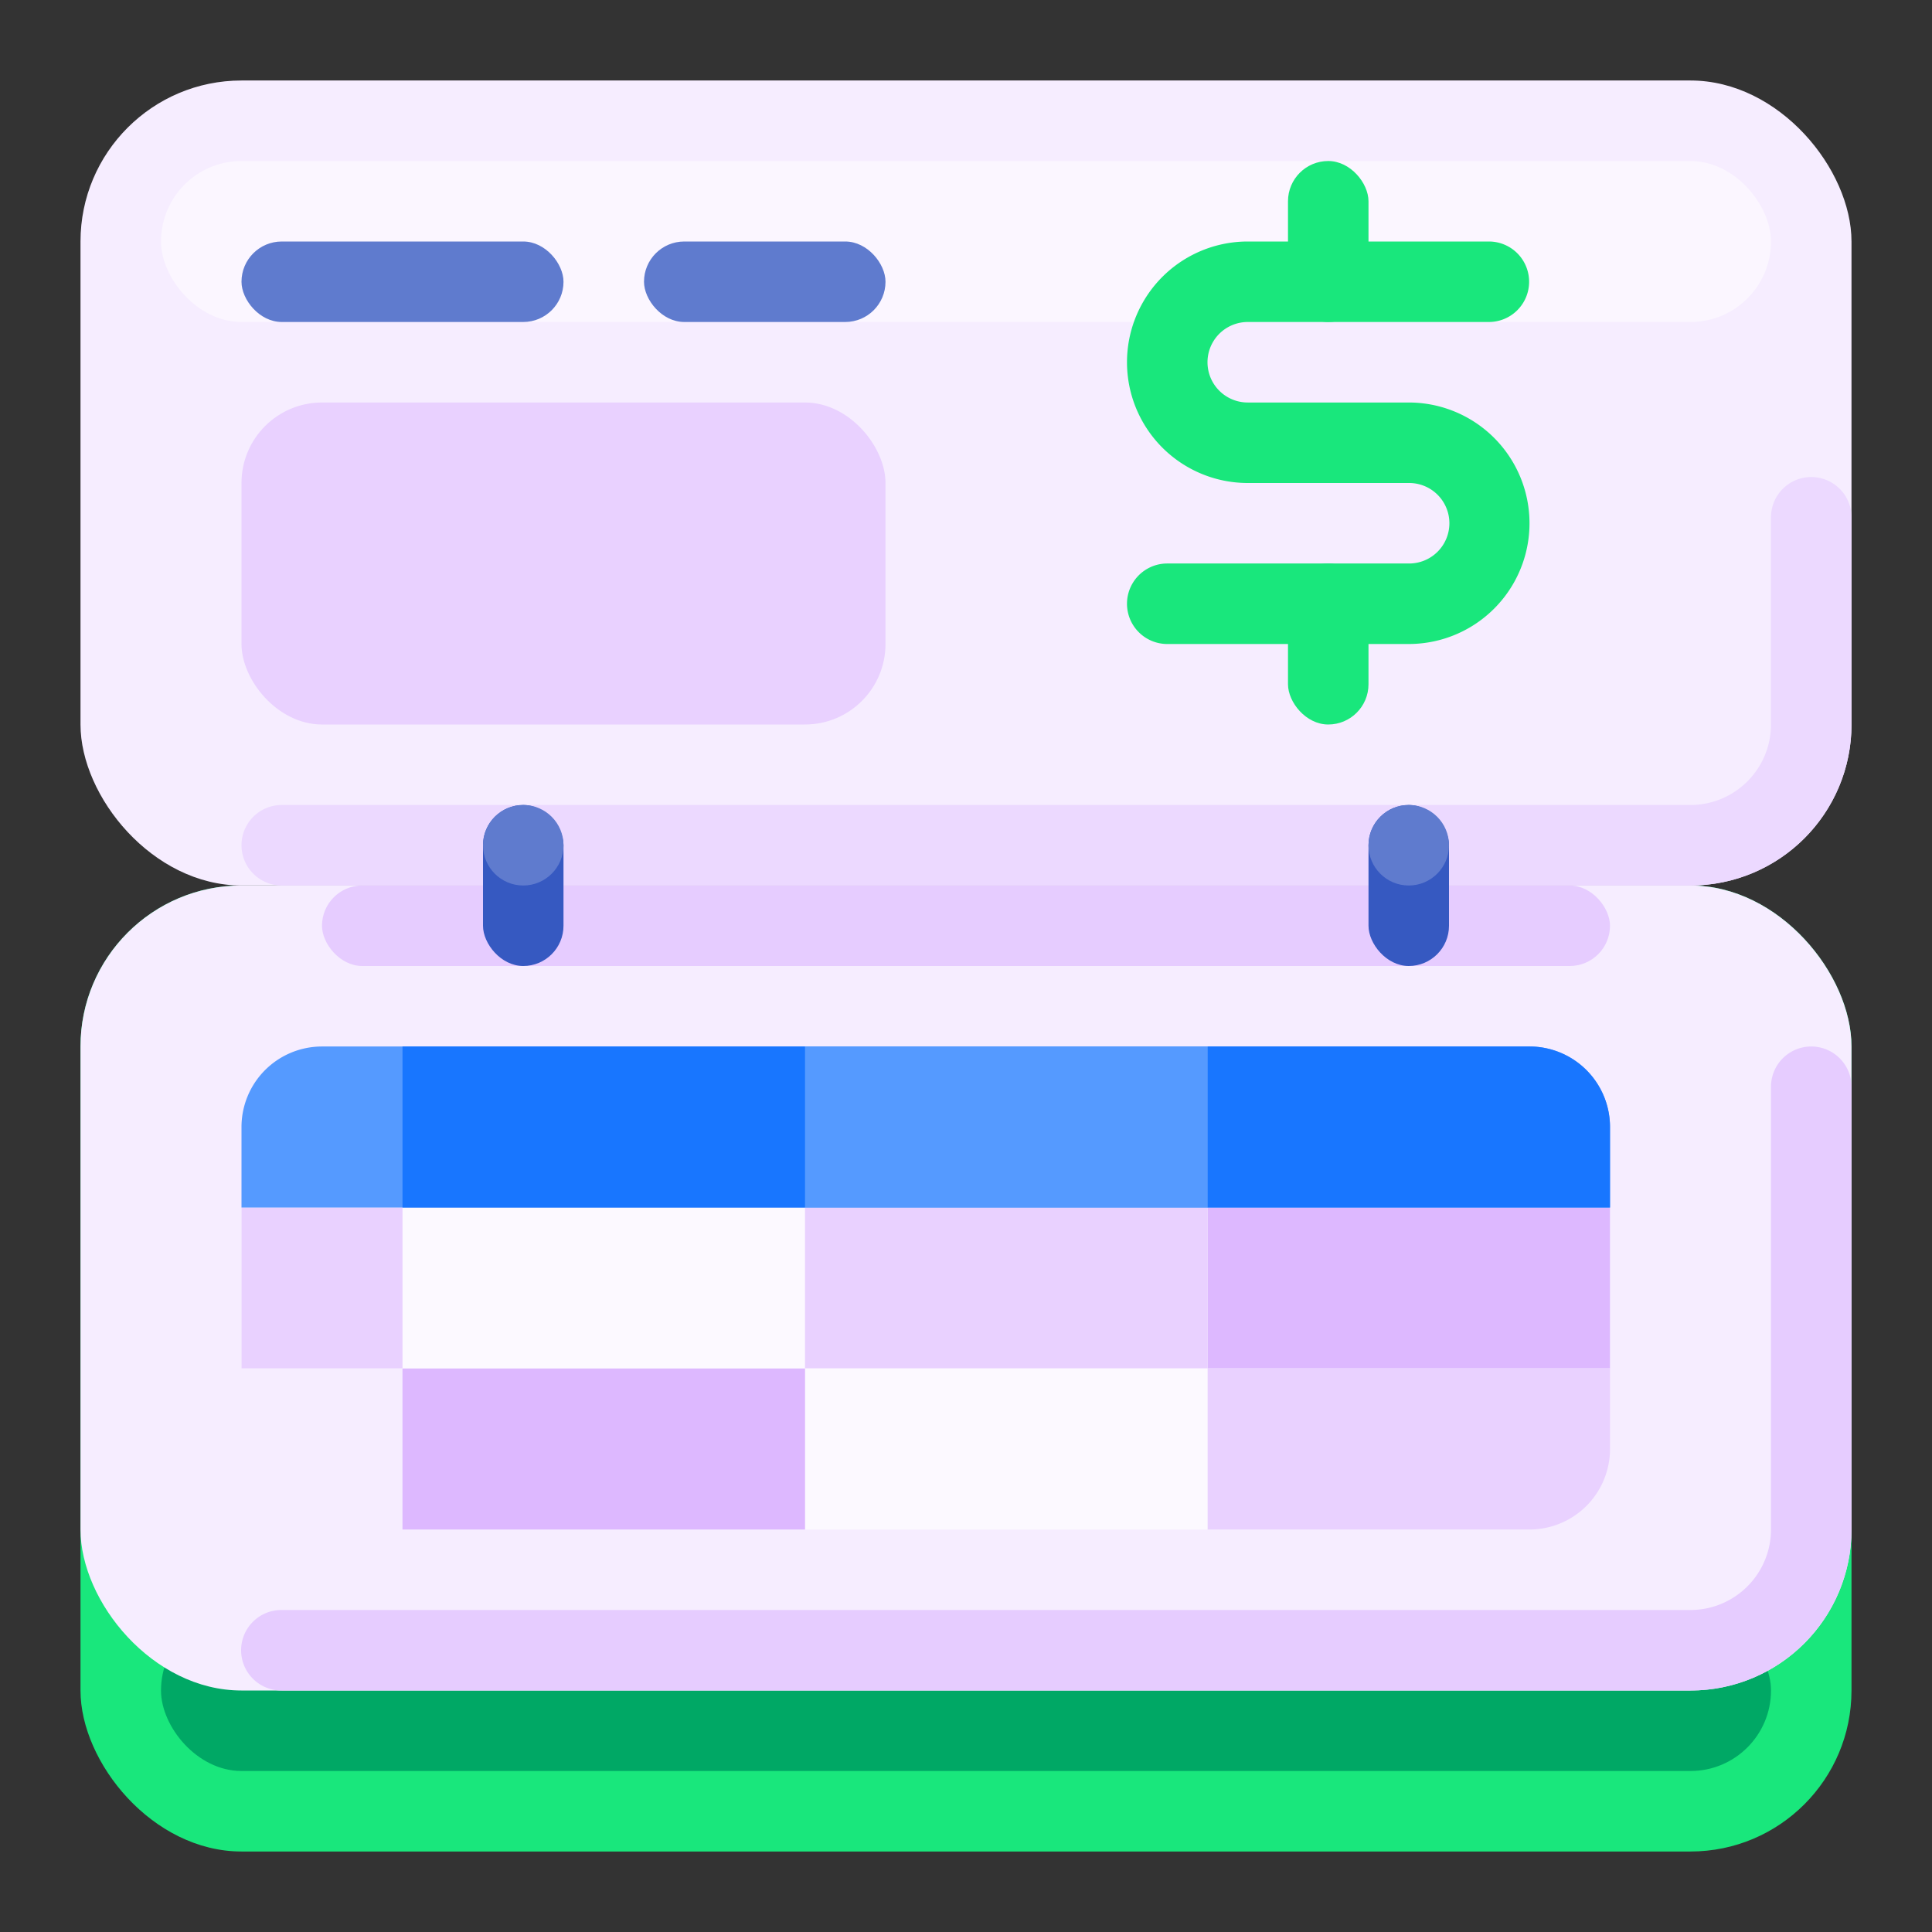 <svg xmlns="http://www.w3.org/2000/svg" viewBox="0 0 512 512"><rect x="0" y="0" width="512" height="512" fill="#333333" stroke="none"/><defs><style>.cls-1{fill:#19e77c}.cls-3{fill:#f6edff}.cls-6{fill:#e6ccff}.cls-7{fill:#3659c1}.cls-8{fill:#5f7bce}.cls-9{fill:#e9d1ff}.cls-10{fill:#fcf9ff}.cls-11{fill:#ddb8ff}.cls-12{fill:#559aff}.cls-13{fill:#1876ff}</style></defs><title>E Commerce_512px</title><g id="Ledger"><rect width="469.333" height="256" x="21.333" y="234.667" class="cls-1" rx="42.667" ry="42.667"/><rect width="426.667" height="42.667" x="42.667" y="426.667" rx="21.333" ry="21.333" style="fill:#00a865"/><rect width="469.333" height="213.333" x="21.333" y="234.667" class="cls-3" rx="42.667" ry="42.667"/><rect width="469.333" height="213.333" x="21.333" y="21.333" class="cls-3" rx="42.667" ry="42.667"/><rect width="426.667" height="42.667" x="42.667" y="42.667" rx="21.333" ry="21.333" style="fill:#fbf6ff"/><path d="M480 126.419a10.667 10.667 0 0 0-10.667 10.666V192A21.36 21.36 0 0 1 448 213.333H74.667a10.667 10.667 0 1 0 0 21.334H448A42.667 42.667 0 0 0 490.667 192v-54.915A10.667 10.667 0 0 0 480 126.42" style="fill:#ecd9ff"/><path d="M480 277.333A10.667 10.667 0 0 0 469.333 288v117.333A21.36 21.36 0 0 1 448 426.667H74.667a10.667 10.667 0 1 0 0 21.333H448a42.667 42.667 0 0 0 42.667-42.667V288A10.667 10.667 0 0 0 480 277.333" class="cls-6"/><rect width="341.333" height="21.333" x="85.333" y="234.667" class="cls-6" rx="10.667" ry="10.667"/><rect width="21.333" height="42.667" x="128" y="213.333" class="cls-7" rx="10.667" ry="10.667"/><circle cx="138.667" cy="224" r="10.667" class="cls-8"/><rect width="21.333" height="42.667" x="362.667" y="213.333" class="cls-7" rx="10.667" ry="10.667"/><circle cx="373.333" cy="224" r="10.667" class="cls-8"/><rect width="85.333" height="21.333" x="64" y="64" class="cls-8" rx="10.667" ry="10.667"/><rect width="64" height="21.333" x="170.667" y="64" class="cls-8" rx="10.667" ry="10.667"/><path d="M373.333 106.667h-42.666a10.667 10.667 0 0 1 0-21.334h64a10.667 10.667 0 0 0 0-21.333h-64a32 32 0 0 0 0 64h42.666a10.667 10.667 0 1 1 0 21.333h-64a10.667 10.667 0 0 0 0 21.334h64a32 32 0 0 0 0-64" class="cls-1"/><rect width="21.333" height="42.667" x="341.333" y="42.667" class="cls-1" rx="10.667" ry="10.667"/><rect width="21.333" height="42.667" x="341.333" y="149.333" class="cls-1" rx="10.667" ry="10.667"/><rect width="170.667" height="85.333" x="64" y="106.667" class="cls-9" rx="21.333" ry="21.333"/><path d="M64 320h362.667v42.667H64z" class="cls-10"/><path d="M320 320h106.667v42.667H320z" class="cls-11"/><path d="M213.333 320H320v42.667H213.333zM64 320h42.667v42.667H64z" class="cls-9"/><path d="M64 362.667h362.667V384a21.333 21.333 0 0 1-21.334 21.333h-320A21.333 21.333 0 0 1 64 384z" class="cls-3"/><path d="M85.333 277.333h320a21.333 21.333 0 0 1 21.334 21.334V320H64v-21.333a21.333 21.333 0 0 1 21.333-21.334" class="cls-12"/><path d="M320 277.333h85.333a21.333 21.333 0 0 1 21.334 21.334V320H320z" class="cls-13"/><path d="M213.333 277.333H320V320H213.333z" class="cls-12"/><path d="M106.667 277.333h106.667V320H106.667z" class="cls-13"/><path d="M64 362.667h362.667V384a21.333 21.333 0 0 1-21.334 21.333h-320A21.333 21.333 0 0 1 64 384z" class="cls-3"/><path d="M320 362.667h106.667V384a21.333 21.333 0 0 1-21.334 21.333H320z" class="cls-9"/><path d="M213.333 362.667H320v42.667H213.333z" class="cls-10"/><path d="M106.667 362.667h106.667v42.667H106.667z" class="cls-11"/></g></svg>